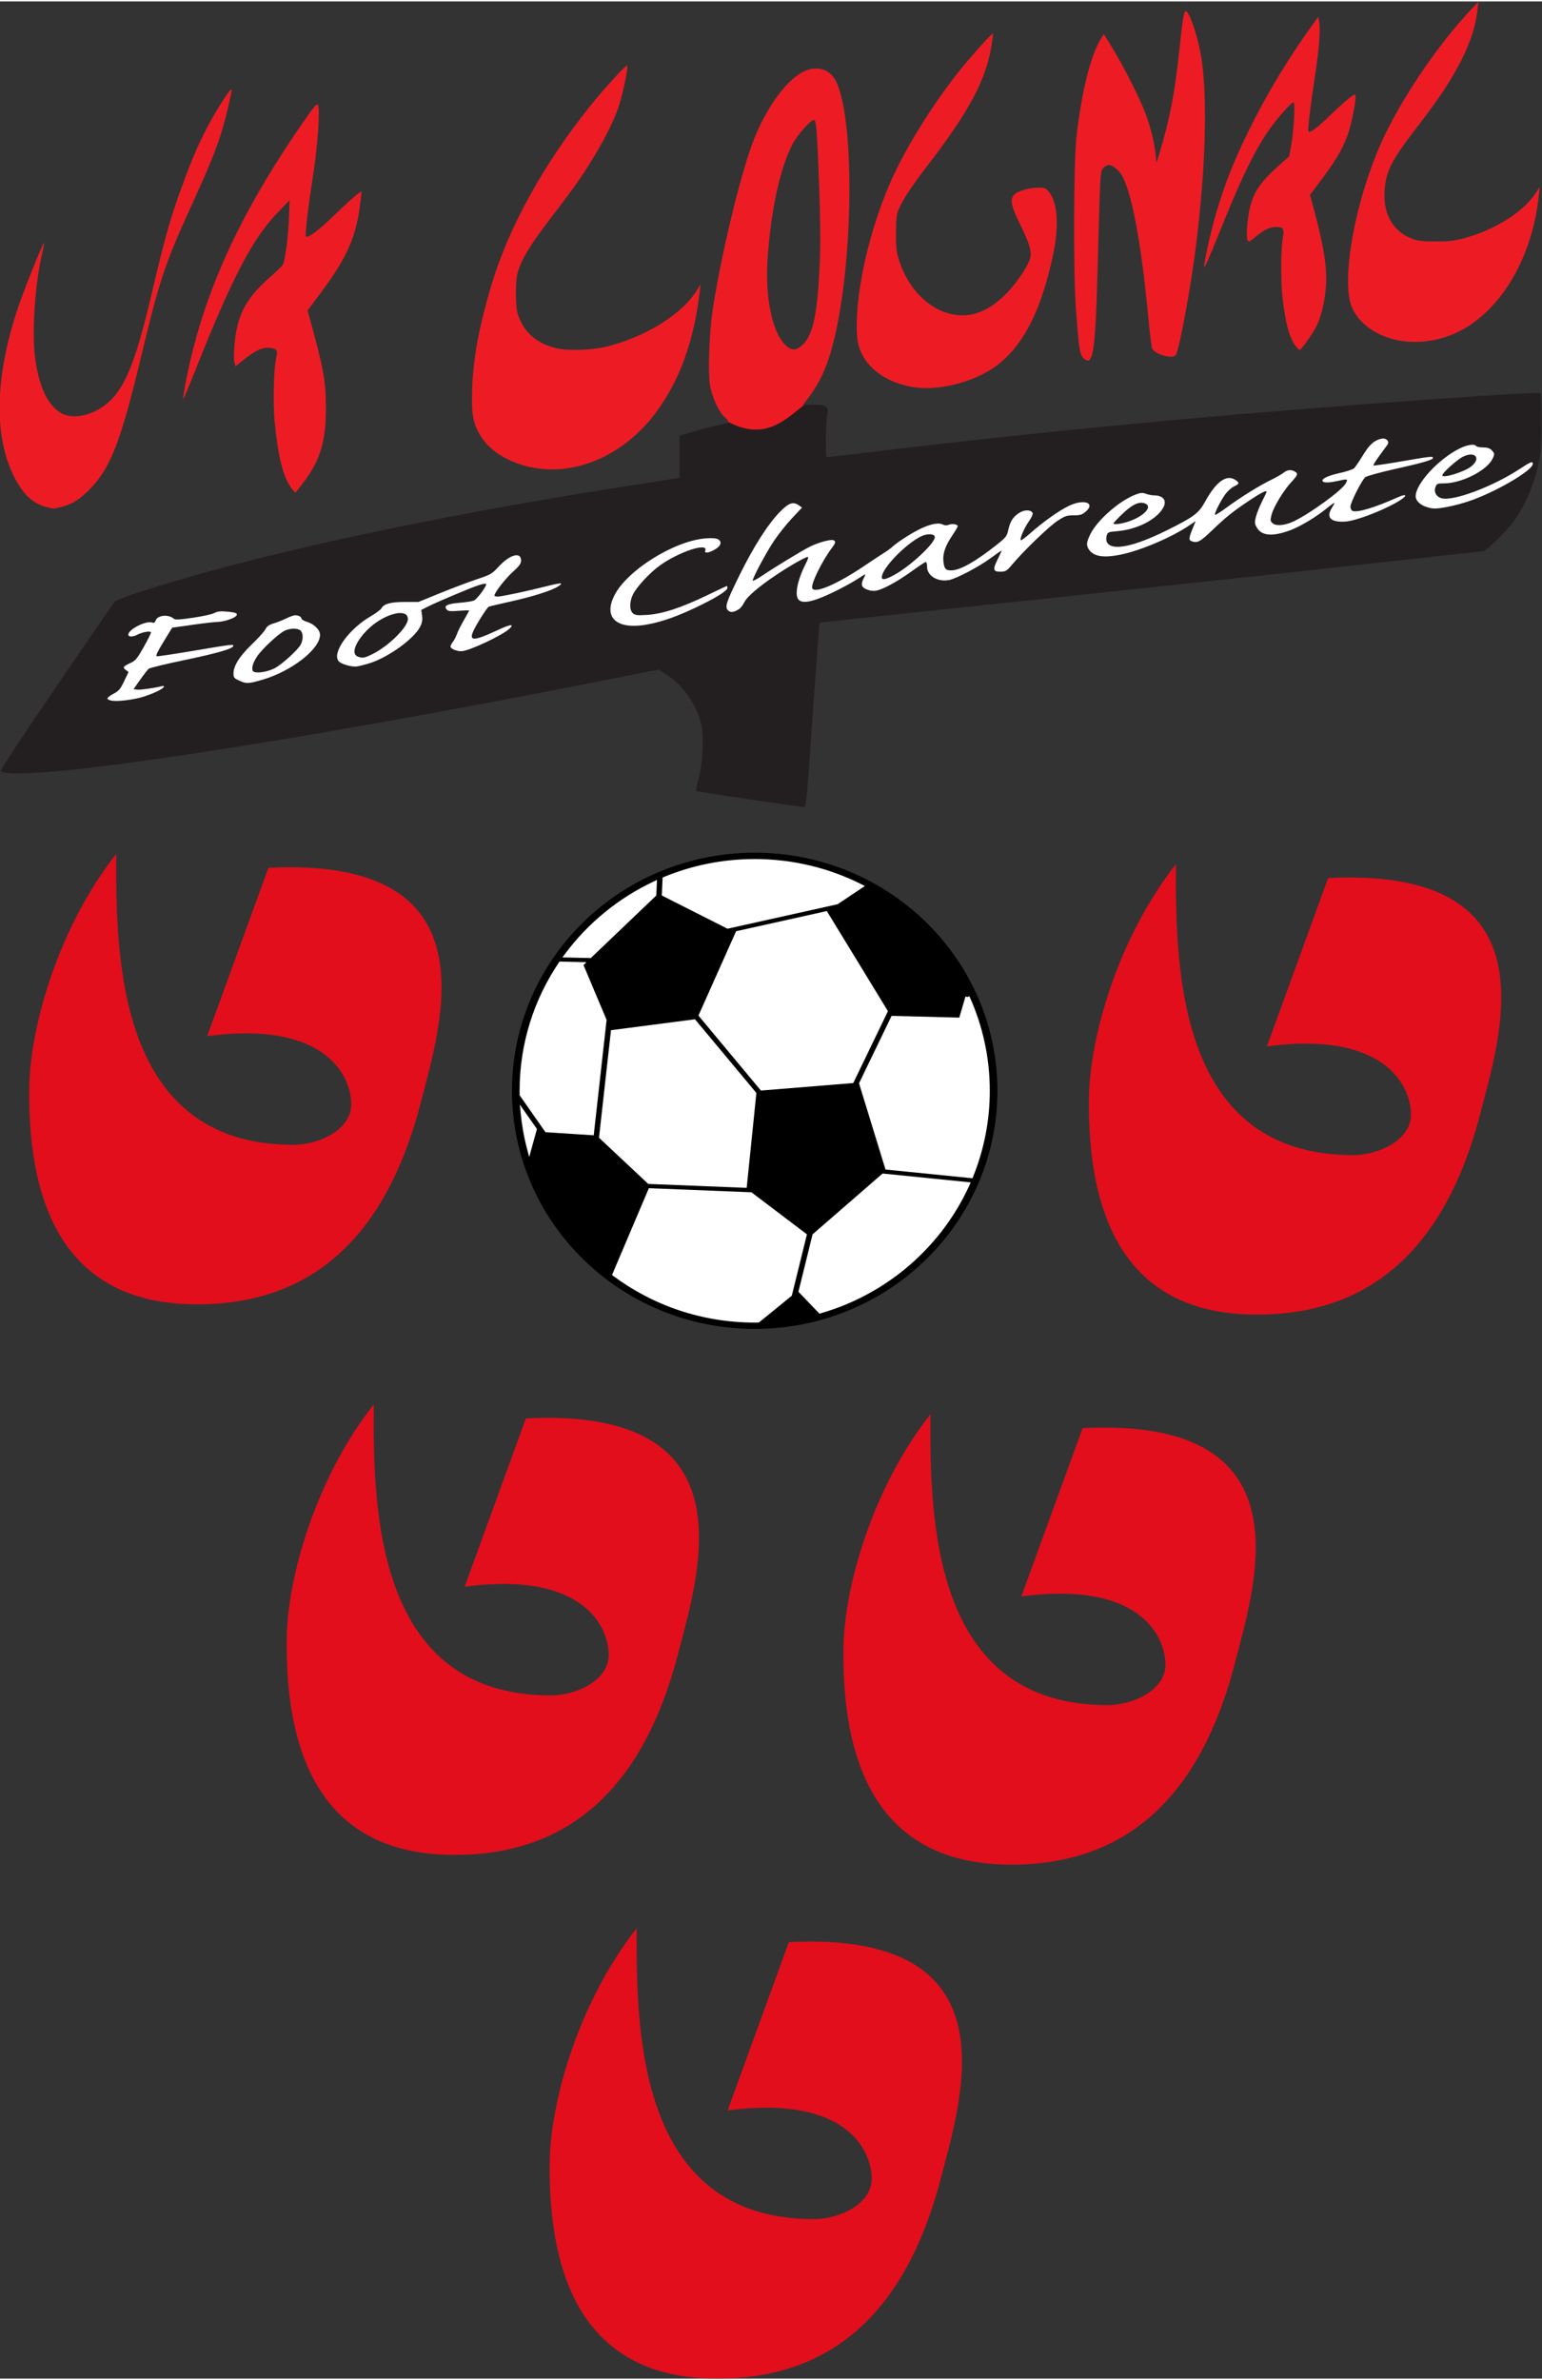 <svg height="392.736" viewBox="0 0 389.466 600" width="254.624" xmlns="http://www.w3.org/2000/svg"><rect x="0" y="0" width="389.466" height="600" fill="#333333" stroke="none"/><g transform="matrix(1.401 0 0 -1.401 -797.439 781.211)"><path d="m952.236 153.41-24.441 5.803-5.545 1.643v5.049 5.047l-2.16.348c-1.188.191-5.903.928-10.479 1.639-33.919 5.265-66.495 11.729-92 18.256-14.531 3.718-30.025 8.466-31.094 9.527-.293.291-6.661 9.524-14.152 20.52-9.752 14.314-13.501 20.059-13.201 20.227 5.075 2.84 68.382-6.705 144.941-21.854l13.057-2.582 1.775 1.068c3.891 2.344 7.334 7.134 8.475 11.789.728 2.974.496 9.179-.484 12.938-.456 1.747-.757 3.251-.668 3.34s5.74.986 12.557 1.992c6.817 1.006 12.706 1.842 13.088 1.859.859.039.676 1.807 2.512-24.098.785-11.071 1.464-20.155 1.51-20.186.046-.031 12.756-1.386 28.244-3.012 42.209-4.431 85.084-9.031 109.203-11.717 11.838-1.318 21.754-2.396 22.037-2.396.643 0 5.156-4.347 7.035-6.775 2.975-3.845 5.277-9.178 6.426-14.893.43-2.137.567-4.4.572-9.426 0-3.637-.105-6.725-.242-6.861-.574-.573-52.985 3.224-86.791 6.289-25.632 2.324-53.25 5.249-74.969 7.941-5.329.661-9.757 1.132-9.84 1.049-.264-.264-.136-8.463.156-9.965.421-2.168-.079-2.559-3.264-2.559z" fill="#231f20" stroke-width=".32" transform="matrix(.75 0 0 -.75 0 600)"/><path d="m705.248 404.243c12.123 0 23.089-4.829 31.015-12.635 7.87-7.755 12.742-18.455 12.742-30.26 0-11.802-4.871-22.504-12.742-30.258-7.925-7.806-18.892-12.635-31.015-12.635s-23.088 4.829-31.015 12.635c-7.872 7.754-12.742 18.456-12.742 30.258 0 11.805 4.87 22.504 12.742 30.26 7.927 7.806 18.892 12.635 31.015 12.635"/><g transform="matrix(.75 0 0 -.75 0 600)"><path d="m914.893 341.594-8.859 20.852.316.236c9.46 7.023 21.228 11.191 33.98 11.191.281 0 .56-.008.836-.012l.176-.002 7.91-6.438 3.639-14.74-13.217-10.01-.125-.094z" fill="#fff"/><path d="m971.07 338.07-16.705 14.506-.121.104-3.402 13.791 5.055 5.262.289-.084c16.013-4.603 29.089-16.002 35.789-30.814l.285-.637z" fill="#fff"/><path d="m883.883 321.516.18 1.889c.128 1.346.304 2.681.525 4 .283 1.666.64 3.306 1.068 4.918l.471 1.781 1.863-6.723z" fill="#fff"/><path d="m925.979 301.018-20.191 2.623-2.883 25.83 11.84 11.1 23.188.924.473.019 2.33-22.795z" fill="#fff"/><path d="m991.932 295.475-.457.207-.477-.141-1.488 5.078-16.275-.416-7.826 16.195 6.365 20.713 20.904 2.098.141-.348c2.593-6.389 4.023-13.36 4.023-20.66 0-8.094-1.755-15.786-4.91-22.727z" fill="#fff"/><path d="m893.42 287.156-.154.227c-5.964 8.823-9.443 19.425-9.443 30.818 0 .31.002.617.006.926l.002.154 6.201 8.859 11.607.752 3.096-27.73-5.555-13.17.719-.686z" fill="#fff"/><path d="m957.67 275.023-21.566 4.791-.244.055-9.049 20.262 15.016 18.01 22.197-1.805 8.338-17.264z" fill="#fff"/><path d="m916.846 267.547-.746.352c-8.532 3.998-15.888 10.039-21.414 17.482l-.576.775 6.828.158 15.596-14.895.146-.139z" fill="#fff"/><path d="m940.33 262.533c-7.742 0-15.121 1.533-21.838 4.311l-.295.123-.191 4.316 15.783 7.984 26.377-5.863.092-.019 6.561-4.377-.766-.385c-7.714-3.893-16.463-6.09-25.723-6.09z" fill="#fff"/></g><path d="m590.153 404.039c-.141-19.322.454-52.336 31.816-52.423 4.856-.014 10.56 2.782 10.549 7.301-.012 5.072-4.574 15.116-25.973 12.285l11.039 30.324c40.747 2.017 31.352-27.463 27.374-42.654-7.547-28.812-24.202-35.906-39.95-35.999-16.391-.097-30.914 8.128-30.541 38.994.134 11.06 5.255 28.904 15.686 42.172" fill="#e20e1c"/><path d="m781.199 402.188c-.141-19.322.454-52.336 31.814-52.423 4.856-.014 10.562 2.782 10.551 7.301-.014 5.072-4.574 15.116-25.973 12.284l11.039 30.326c40.747 2.016 31.351-27.461 27.372-42.654-7.545-28.812-24.2-35.906-39.95-35.999-16.388-.097-30.912 8.128-30.541 38.994.134 11.06 5.257 28.904 15.688 42.172" fill="#e20e1c"/><path d="m636.571 304.849c-.143-19.322.454-52.336 31.816-52.423 4.856-.014 10.56 2.782 10.547 7.301-.012 5.073-4.573 15.116-25.972 12.284l11.039 30.326c40.747 2.017 31.351-27.461 27.372-42.652-7.547-28.812-24.2-35.907-39.948-35.999-16.391-.098-30.914 8.128-30.543 38.993.136 11.062 5.257 28.906 15.688 42.172" fill="#e20e1c"/><path d="m736.935 303.098c-.143-19.322.454-52.336 31.816-52.423 4.854-.014 10.562 2.782 10.549 7.301-.014 5.073-4.576 15.116-25.973 12.284l11.039 30.324c40.747 2.019 31.351-27.46 27.372-42.651-7.545-28.812-24.2-35.907-39.948-36.001-16.391-.097-30.914 8.128-30.541 38.994.133 11.06 5.255 28.904 15.686 42.172" fill="#e20e1c"/><path d="m683.979 210.494c-.143-19.322.453-52.334 31.816-52.423 4.856-.012 10.56 2.783 10.549 7.301-.012 5.073-4.574 15.116-25.973 12.284l11.039 30.326c40.747 2.017 31.352-27.461 27.374-42.652-7.547-28.814-24.202-35.907-39.95-35.999-16.391-.097-30.914 8.128-30.541 38.993.134 11.06 5.255 28.904 15.686 42.172" fill="#e20e1c"/><g fill="#ed1c24"><path d="m954.922 72.627c-.94.025-1.928.281-2.908.781-4.337 2.212-9.185 9.051-12.268 17.305-3.005 8.047-7.633 27.444-9.5 39.816-.835 5.531-1.177 14.754-.672 18.08.431 2.835 2.158 6.615 3.562 7.797.789.664.914.927.725 1.045 1.004.524 1.981.982 2.887 1.275 1.053.341 2.042.537 2.98.611.938.074 1.826.028 2.67-.117.844-.145 1.646-.388 2.416-.705 1.541-.635 2.955-1.567 4.322-2.607 1.048-.798 2.07-1.658 3.1-2.498h-.279l.686-.881c3.173-4.08 4.915-7.706 6.414-13.359 5.019-18.922 5.453-54.325.781-63.545-1.013-1.998-2.848-3.054-4.916-2.998zm-.271 12.381c.494.163.707 3.092 1.211 16.721.208 5.632.283 12.832.168 16-.48 13.234-1.553 18.768-4.119 21.203-1.714 1.627-2.814 1.596-4.441-.129-2.968-3.144-4.622-11.342-4.061-20.113.748-11.673 2.966-21.989 5.988-27.84 1.215-2.352 4.559-6.072 5.254-5.842z" stroke-width=".32" transform="matrix(.75 0 0 -.75 0 600)"/><g stroke-width=".24"><path d="m821.653 496.479c-4.191.7-7.592 3.098-8.803 6.205-2.006 5.149.955 20.402 5.981 30.809 3.631 7.518 9.772 16.476 15.416 22.49l1.464 1.56-.156-1.437c-.622-5.713-3.805-11.979-10.427-20.523-4.723-6.094-5.855-8.116-6.239-11.148-.592-4.67 1.125-8.095 4.779-9.537 1.125-.444 1.819-.529 4.339-.532 2.53-.003 3.371.098 5.369.648 5.424 1.493 10.49 4.722 12.688 8.088l.705 1.08-.161-1.56c-1.2-11.604-7.31-21.504-15.389-24.936-3.037-1.29-6.477-1.724-9.568-1.208z"/><path d="m802.753 495.55c-1.136 1.557-1.772 3.892-2.34 8.586-.326 2.697-.313 8.819.022 10.747.323 1.852.158 2.109-1.331 2.077-1.11-.024-2.102-.531-3.782-1.935-.891-.744-1.024-.79-1.228-.426-.294.525-.016 4.092.465 5.983.723 2.839 1.998 4.642 5.429 7.682l1.623 1.438.364 2.04c.484 2.71.749 7.68.409 7.68-.443 0-3.298-3.265-4.707-5.382-2.675-4.02-4.967-8.841-9.064-19.069-1.236-3.086-2.281-5.447-2.32-5.247-.12.605 1.117 6.224 2.141 9.727 1.533 5.243 3.176 9.387 5.967 15.051 3.222 6.538 7.038 12.845 11.602 19.175l.847 1.175.171-.914c.261-1.389-.056-5.256-.843-10.316-.728-4.679-1.264-9.269-1.101-9.432.308-.308 1.486.558 3.827 2.811 2.897 2.789 4.391 4.011 4.623 3.779.288-.288-.632-5.157-1.342-7.105-.978-2.679-2.052-4.532-4.635-7.995l-2.187-2.933.68-2.523c1.856-6.882 2.428-10.597 2.173-14.117-.188-2.599-.861-5.369-1.713-7.051-.634-1.251-2.643-4.104-2.976-4.227-.108-.04-.457.284-.775.72z"/><path d="m764.443 493.425c-.595.633-.753 1.718-1.282 8.798-.49 6.557-.419 26.478.11 31.092.924 8.055 2.514 14.455 4.344 17.481l.564.932 1.4-2.252c1.905-3.065 4.941-8.985 5.955-11.612 1.017-2.634 1.738-5.439 1.976-7.68l.178-1.68.438 1.44c1.944 6.397 2.869 11.154 3.688 18.96.527 5.02.772 6.633 1.049 6.91.605.605 2.499-5.087 3.024-9.088.998-7.61.601-19.649-1.093-33.222-.941-7.539-3.047-18.886-3.64-19.62-.625-.773-3.835.153-4.266 1.231-.112.28-.434 2.939-.715 5.909-1.201 12.673-2.825 21.533-4.58 24.99-.558 1.1-1.77 2.13-2.504 2.13-.316 0-.772-.264-1.035-.599-.521-.663-.502-.301-1.003-18.721-.399-14.664-.841-17.275-2.605-15.398z"/><path d="m734.207 488.071c-4.172.57-7.656 2.607-9.326 5.452-1.079 1.839-1.344 3.416-1.198 7.14.265 6.789 2.499 16.029 5.715 23.64 2.627 6.217 7.616 14.347 12.815 20.88 1.856 2.333 5.875 6.802 6.001 6.672.038-.04-.08-1.005-.264-2.146-1.006-6.259-4.036-11.928-11.677-21.848-2.815-3.654-4.522-6.274-5.14-7.885-.311-.813-.411-1.828-.413-4.192-.002-2.736.077-3.356.635-5.04 1.514-4.568 4.753-8.08 8.528-9.246 3.743-1.156 7.153-.075 10.617 3.366 1.927 1.914 4.202 5.311 4.453 6.651.222 1.186-.239 2.659-1.864 5.952-2.178 4.412-2.049 5.382.826 6.236.671.199 1.785.362 2.475.362 1.106 0 1.329-.087 1.874-.736 1.589-1.888 1.888-6.11.798-11.264-2.055-9.716-5.073-15.877-9.614-19.623-3.78-3.118-10.436-5.026-15.242-4.369z"/><path d="m666.368 473.449c-4.781.626-8.723 2.858-10.611 6.008-1.306 2.179-1.589 3.819-1.441 8.366.178 5.48 1.218 11.098 3.445 18.6 3.077 10.369 9.36 21.773 17.803 32.317 2.507 3.131 6.506 7.501 6.693 7.314.238-.238-.753-5.031-1.52-7.348-1.355-4.092-5.086-10.64-9.072-15.919-.915-1.212-2.886-3.823-4.38-5.802-3.012-3.991-4.515-6.711-4.905-8.881-.143-.792-.217-2.574-.166-3.96.079-2.135.198-2.749.775-4.016 1.171-2.572 3.385-4.265 6.554-5.011 1.972-.464 6.304-.343 8.753.246 7.269 1.747 13.931 5.901 16.64 10.376l.56.926-.122-1.08c-1.024-9.046-3.623-16.25-7.965-22.08-5.335-7.163-13.461-11.046-21.04-10.054z"/><path d="m621.748 469.895c-1.493 1.958-2.434 5.679-3.046 12.048-.312 3.245-.166 9.409.27 11.363.334 1.499.212 1.701-1.139 1.883-1.246.167-2.602-.438-4.62-2.061l-1.555-1.251-.193.673c-.271.946.037 4.668.555 6.707.859 3.377 2.504 5.771 6.156 8.953 1.082.943 2.024 1.898 2.093 2.124.423 1.382.899 5.201 1.007 8.089l.126 3.36-2.051-2.105c-4.591-4.712-8.232-11.655-14.906-28.432-1.168-2.935-2.167-5.293-2.221-5.239-.054.054.135 1.321.419 2.817 2.986 15.705 9.479 30.108 21.208 47.038 1.869 2.698 2.487 3.433 2.647 3.15.435-.77-.015-7.315-.888-12.909-.886-5.679-1.469-10.652-1.272-10.849.351-.351 2.322 1.13 5.18 3.895 1.788 1.729 3.614 3.397 4.058 3.705l.808.561-.167-1.536c-.704-6.485-2.317-10.23-7.241-16.82l-2.336-3.126.407-1.475c2.496-9.045 2.893-11.253 2.896-16.115.005-5.89-.987-9.282-3.831-13.102-.876-1.176-1.63-2.138-1.676-2.138-.046 0-.356.357-.688.792z"/><path d="m577.436 466.55c-2.455.662-4.259 2.44-5.878 5.793-3.557 7.365-3.205 18.134.994 30.408 1.146 3.349 4.439 11.529 4.583 11.384.046-.046-.126-.991-.384-2.098-1.252-5.388-1.833-14.076-1.241-18.574.705-5.359 2.365-8.802 4.874-10.107 2.468-1.283 6.599-.006 9.171 2.835 2.608 2.882 4.421 7.789 7.078 19.152 2.133 9.125 3.251 13.117 5.099 18.204 2.034 5.598 2.883 7.604 4.789 11.316 1.509 2.939 4.194 7.134 4.42 6.908.157-.157-1.104-5.477-1.864-7.868-1.045-3.286-2.296-6.344-5.155-12.6-5.054-11.062-5.929-13.683-9.443-28.32-3.495-14.556-5.346-19.332-8.95-23.098-1.792-1.873-3.241-2.812-5.074-3.29-1.655-.431-1.592-.43-3.019-.045z"/></g></g><path d="m1112.805 163.016c-.797.018-1.955.347-3.1.928-5.103 2.588-10.479 8.445-10.492 11.432 0 1.005.944 1.996 2.398 2.512 1.637.581 2.447.585 5.359.027 1.307-.25 3.516-.834 4.908-1.299 6.401-2.135 15.492-7.432 15.492-9.025 0-.693-.503-.497-3.111 1.213-6.509 4.268-15.988 7.828-18.809 7.062-1.287-.349-1.933-1.524-1.478-2.695.313-.808.483-.881 2.053-.881 4.131 0 10.164-3.011 11.602-5.791.608-1.176.587-1.446-.176-2.209-.448-.448-1.068-.639-2.062-.639-.782 0-1.51-.144-1.619-.32-.138-.224-.486-.325-.965-.314zm-.283 2.348c1.536.022 1.87 1.46-.055 2.928-1.696 1.294-6.856 2.858-6.856 2.078 0-.598 3.569-3.806 5.012-4.504.741-.359 1.386-.509 1.899-.502z" fill="#fff" stroke-width=".32" transform="matrix(.75 0 0 -.75 0 600)"/><path d="m1091.346 161.516c-.135.001-.277.017-.422.053-1.746.43-2.786 1.369-4.377 3.951-.893 1.449-1.846 2.856-2.117 3.127-.271.271-1.772.777-3.336 1.125-2.746.611-4.283 1.274-4.283 1.848 0 .531 1.258.595 3.26.166 2.905-.623 2.921-.619 2.35.486-.844 1.632-8.579 7.274-12.545 9.15-2.157 1.02-4.325 1.184-5.121.389-.497-.497-.513-.725-.152-2.08.496-1.861 2.903-5.803 4.758-7.795 1.533-1.647 1.649-2.036.752-2.516-.948-.507-1.768-.397-2.732.361-.483.38-1.851 1.155-3.039 1.725-2.611 1.251-7.492 4.299-10.777 6.729-1.326.98-2.489 1.705-2.584 1.609-.241-.241 1.311-3.34 2.481-4.955.533-.735 1.469-1.576 2.08-1.867 1.301-.621 1.36-.841.4-1.514-2.128-1.49-4.671.294-7.334 5.146-1.567 2.855-2.683 3.688-9.395 7.002-7.921 3.911-13.062 4.916-14.207 2.777-.186-.347-.218-1.004-.076-1.535.238-.893.339-.937 2.625-1.135 4.805-.415 9.556-2.887 11.031-5.74.865-1.673-.1-2.854-2.332-2.854-.46 0-1.302-.169-1.871-.375-.857-.31-1.291-.276-2.531.197-3.866 1.477-9.144 6.097-10.83 9.48-1.022 2.05-1.06 2.824-.189 3.93 1.176 1.495 3.569 1.809 7.541.988 4.752-.982 12.156-4.128 16.316-6.936l1.637-1.104-.756 1.861c-.891 2.192-.935 2.701-.252 2.963 1.375.528 2.095.156 4.856-2.5 3.437-3.307 5.127-4.658 9.199-7.361 2.77-1.839 4-2.446 4-1.971 0 .074-.497 1.118-1.103 2.32-.606 1.202-1.269 2.865-1.475 3.695-.328 1.328-.3 1.637.238 2.561 1.171 2.01 3.819 2.207 8.1.602 2.355-.883 6.109-3.13 8.56-5.123 1.1-.894 2-1.536 2-1.426 0 .111-.299.683-.664 1.273-1.393 2.254-.207 3.438 3.232 3.227 2.351-.144 8.043-2.238 12.07-4.439 2.882-1.576 3.241-2.588.48-1.354-5.424 2.425-9.591 3.679-10.75 3.234-.31-.119-.529-.559-.529-1.057 0-.944 2.676-6.245 3.553-7.039.308-.279 3.395-1.137 6.902-1.92 6.894-1.538 9.385-2.258 9.385-2.715 0-.449-.623-.381-7.646.836-3.587.621-6.59 1.06-6.676.975-.085-.085.545-1.115 1.402-2.287.857-1.172 1.747-2.386 1.975-2.697.525-.717-.133-1.5-1.08-1.494zm-58.303 15.434c.377-.03.733.021 1.074.15 2.51.954-1.587 4.203-6.188 4.908-.748.115-1.359.081-1.359-.076 0-.157 1.002-1.23 2.227-2.385 1.78-1.679 3.114-2.507 4.246-2.598z" fill="#fff" stroke-width=".32" transform="matrix(.75 0 0 -.75 0 600)"/><path d="m1019.41 176.814c-.896-.046-2.143.209-3.502.852-2.327 1.1-6.223 3.851-9.268 6.547-1.194 1.057-2.255 1.839-2.355 1.738-.305-.305.873-3.028 1.986-4.594.576-.809.97-1.67.877-1.912-.295-.769-1.709-.895-2.893-.258-1.624.875-2.472 2.066-2.93 4.111-.387 1.729-.538 1.928-2.824 3.744-5.014 3.985-8.713 6.083-10.832 6.143-1.413.04-1.775-.35-1.975-2.123-.208-1.849.45-3.782 2.129-6.254.719-1.059 1.307-2.059 1.307-2.225 0-.472-1.269-.683-2.135-.354-.52.198-1.013.179-1.453-.057-.952-.509-2.815-.173-5.188.938-2.167 1.014-5.556 3.17-6.904 4.393-.44.399-1.241.992-1.781 1.316-.54.324-2.773 1.796-4.961 3.271-6.582 4.438-12.019 6.766-12.553 5.375-.369-.961 2.387-6.585 4.762-9.717.892-1.177.958-1.562.305-1.812-.666-.256-3.731.599-5.664 1.578-1.998 1.012-8.22 4.792-11.389 6.918-1.276.856-2.32 1.405-2.32 1.221 0-.7 3.22-6.711 5.1-9.521 1.078-1.611 3.039-4.079 4.359-5.482l2.402-2.551-.723-.506c-1.41-.988-2.401-.661-4.547 1.496-2.836 2.851-6.406 8.432-9.771 15.279-3.218 6.548-3.562 7.612-2.734 8.439.577.577 1.361.484 2.619-.309.387-.244.951-.967 1.254-1.605.647-1.364 3.553-3.852 7.803-6.682 3.535-2.354 7.317-4.472 7.557-4.232.092.092-.147.784-.531 1.537-2.07 4.057-2.784 7.688-1.723 8.75 1.084 1.084 3.989.35 9.416-2.377 1.496-.752 3.44-1.824 4.32-2.383.88-.559 1.793-1.13 2.027-1.271.315-.19.294 0-.08.723-.819 1.584-.66 2.259.664 2.812.763.319 1.573.416 2.32.277 1.662-.309 5.149-2.222 8.586-4.711 1.646-1.192 3.129-2.168 3.297-2.168s.305.515.305 1.145c0 2.183 2.528 3.712 5.281 3.195 1.774-.333 7.245-3.218 10.062-5.307 1.417-1.051 2.578-1.842 2.578-1.758 0 .084-.462 1.089-1.027 2.234-1.18 2.393-1.019 2.876.945 2.826 1.044-.026 1.389-.255 2.635-1.744 2.689-3.214 8.803-9.106 10.844-10.451 1.803-1.188 2.248-1.342 3.894-1.342 1.541 0 2.029-.143 2.859-.842 1.577-1.327 1.062-2.236-.432-2.312zm-36.99 7.705c.647.012 1.13.216 1.203.604.256 1.355-5.912 7.119-9.881 9.234-2.03 1.082-2.852 1.218-2.852.471 0-2.055 5.505-7.813 9.34-9.77.731-.373 1.542-.551 2.189-.539z" fill="#fff" stroke-width=".32" transform="matrix(.75 0 0 -.75 0 600)"/><path d="m883.189 189.561c-1.01-.074-2.663.856-4.293 2.617-1.742 1.881-1.965 2.013-5.453 3.182-2.0.67-5.95 2.162-8.777 3.314l-5.141 2.096h-3.207c-3.438 0-5.133.452-5.705 1.521-.181.338-1.302 1.179-2.49 1.867-5.35 3.101-9.472 8.828-7.801 10.842.595.717 3.194 1.452 4.441 1.256.591-.093 1.96-.444 3.041-.781 4.442-1.384 10.627-5.846 12.096-8.725.498-.975.615-1.636.473-2.676l-.189-1.381 1.529-.775c2.186-1.108 10.147-4.469 12.158-5.133.935-.309 1.785-.476 1.889-.373.337.337-2.152 3.735-2.963 4.043-.435.165-1.941.396-3.35.514-2.983.249-3.909.704-3.191 1.568.394.475.828.527 2.949.363 1.367-.105 2.486-.135 2.486-.068 0 .067-.577 1.121-1.281 2.342-.704 1.221-1.446 2.708-1.65 3.307-.204.599-.637 1.432-.961 1.852-.324.42-.588.936-.588 1.148 0 .521 1.406 1.129 2.615 1.129 1.751 0 10.001-3.874 11.607-5.451 1.176-1.155.181-1.044-2.721.305-7.082 3.291-7.753 2.943-4.543-2.354 1.012-1.67 2.023-3.111 2.248-3.201.225-.091 2.385-.603 4.801-1.139 5.626-1.248 10.128-2.653 11.752-3.664 1.653-1.029.985-1.036-2.982-.033-4.522 1.143-10.551 2.418-11.443 2.418-.426 0-.775-.112-.775-.248 0-.695 2.54-3.978 4.348-5.619 1.64-1.49 2.053-2.054 2.053-2.809 0-.804-.374-1.21-.98-1.254zm-27.764 13.883c.943.072 1.545.524 1.545 1.432 0 1.915-4.565 6.446-8.451 8.389-2.0 1-2.473 1.08-3.629.615-1.569-.631-.668-3.266 2.111-6.172 2.621-2.74 6.349-4.423 8.424-4.264z" fill="#fff" stroke-width=".32" transform="matrix(.75 0 0 -.75 0 600)"/><path d="m829.828 203.969c-.291 0-1.25.351-2.133.777-.883.427-2.253.966-3.045 1.199-1.058.312-1.568.679-1.922 1.385-.265.528-1.736 2.161-3.268 3.631-2.969 2.848-4.41 5.14-4.41 7.008 0 .952.153 1.142 1.359 1.689 1.766.802 2.19.787 5.545-.186 7.027-2.036 13.895-7.37 13.895-10.791 0-1.207-1.414-2.616-3.146-3.135-.733-.22-1.332-.576-1.332-.793 0-.428-.7-.785-1.543-.785zm-.289 3.221c.708-.003 1.324.158 1.648.482.627.627.648 2.13.047 3.293-.704 1.362-4.704 4.971-6.438 5.811-2.002.969-4.852 1.253-5.137.512-.298-.777.116-2.054 1.154-3.562 1.198-1.741 5.121-5.374 6.523-6.039.692-.329 1.493-.494 2.201-.496z" fill="#fff" stroke-width=".32" transform="matrix(.75 0 0 -.75 0 600)"/><path d="m686.418 445.465c2.503.526 5.003 1.427 8.273 2.981 3.442 1.635 5.636 2.996 5.636 3.494 0 .2-.039.363-.087.363-.048 0-1.649-.754-3.558-1.676-4.648-2.245-8.103-3.376-10.819-3.542-1.803-.11-2.172-.067-2.58.302-.631.571-.625 2.056.014 3.377.66 1.364 3.076 3.96 4.89 5.254 3.454 2.464 8.738 4.186 8.151 2.655-.209-.544.572-.462 1.71.181 1.136.642 1.378 1.433.572 1.865-.351.188-1.126.24-2.235.151-5.689-.457-14.186-5.778-16.444-10.297-2.09-4.183.639-6.336 6.478-5.107z" fill="#fff" stroke-width=".24"/><path d="m593.898 432.042c1.763.366 4.478 1.516 4.796 2.032.135.219.03.261-.391.158-1.436-.352-3.81-.68-4.396-.608l-.644.079 1.201 1.702c.661.936 1.355 1.829 1.543 1.985s2.958.829 6.156 1.497c6.159 1.286 8.9 2.065 9.072 2.58.126.378-.046.357-7.846-.957-3.09-.521-5.766-.915-5.947-.876-.225.048.165.874 1.231 2.61l1.56 2.54 3.667.521c2.017.286 4.052.521 4.524.52 1.023-0 2.966.625 3.34 1.076.38.458.007.627-1.727.785-1.092.099-1.645.033-2.204-.264-.41-.218-2.15-.6-3.866-.85-2.546-.371-3.186-.398-3.48-.147-.961.82-2.935.603-3.239-.356-.119-.374-.285-.464-.646-.35-1.131.359-4.276-1.253-4.276-2.192 0-.438.796-.44 1.64-.003.985.51 2.44.738 2.44.383 0-.16-.593-1.347-1.317-2.638-1.085-1.933-1.477-2.422-2.22-2.768-1.481-.689-1.619-.867-1.021-1.318l.519-.392-.8-1.663c-.687-1.427-.962-1.749-1.94-2.264-.627-.33-1.104-.708-1.06-.84.196-.594 2.416-.586 5.33.019z" fill="#fff" stroke-width=".24"/></g></svg>